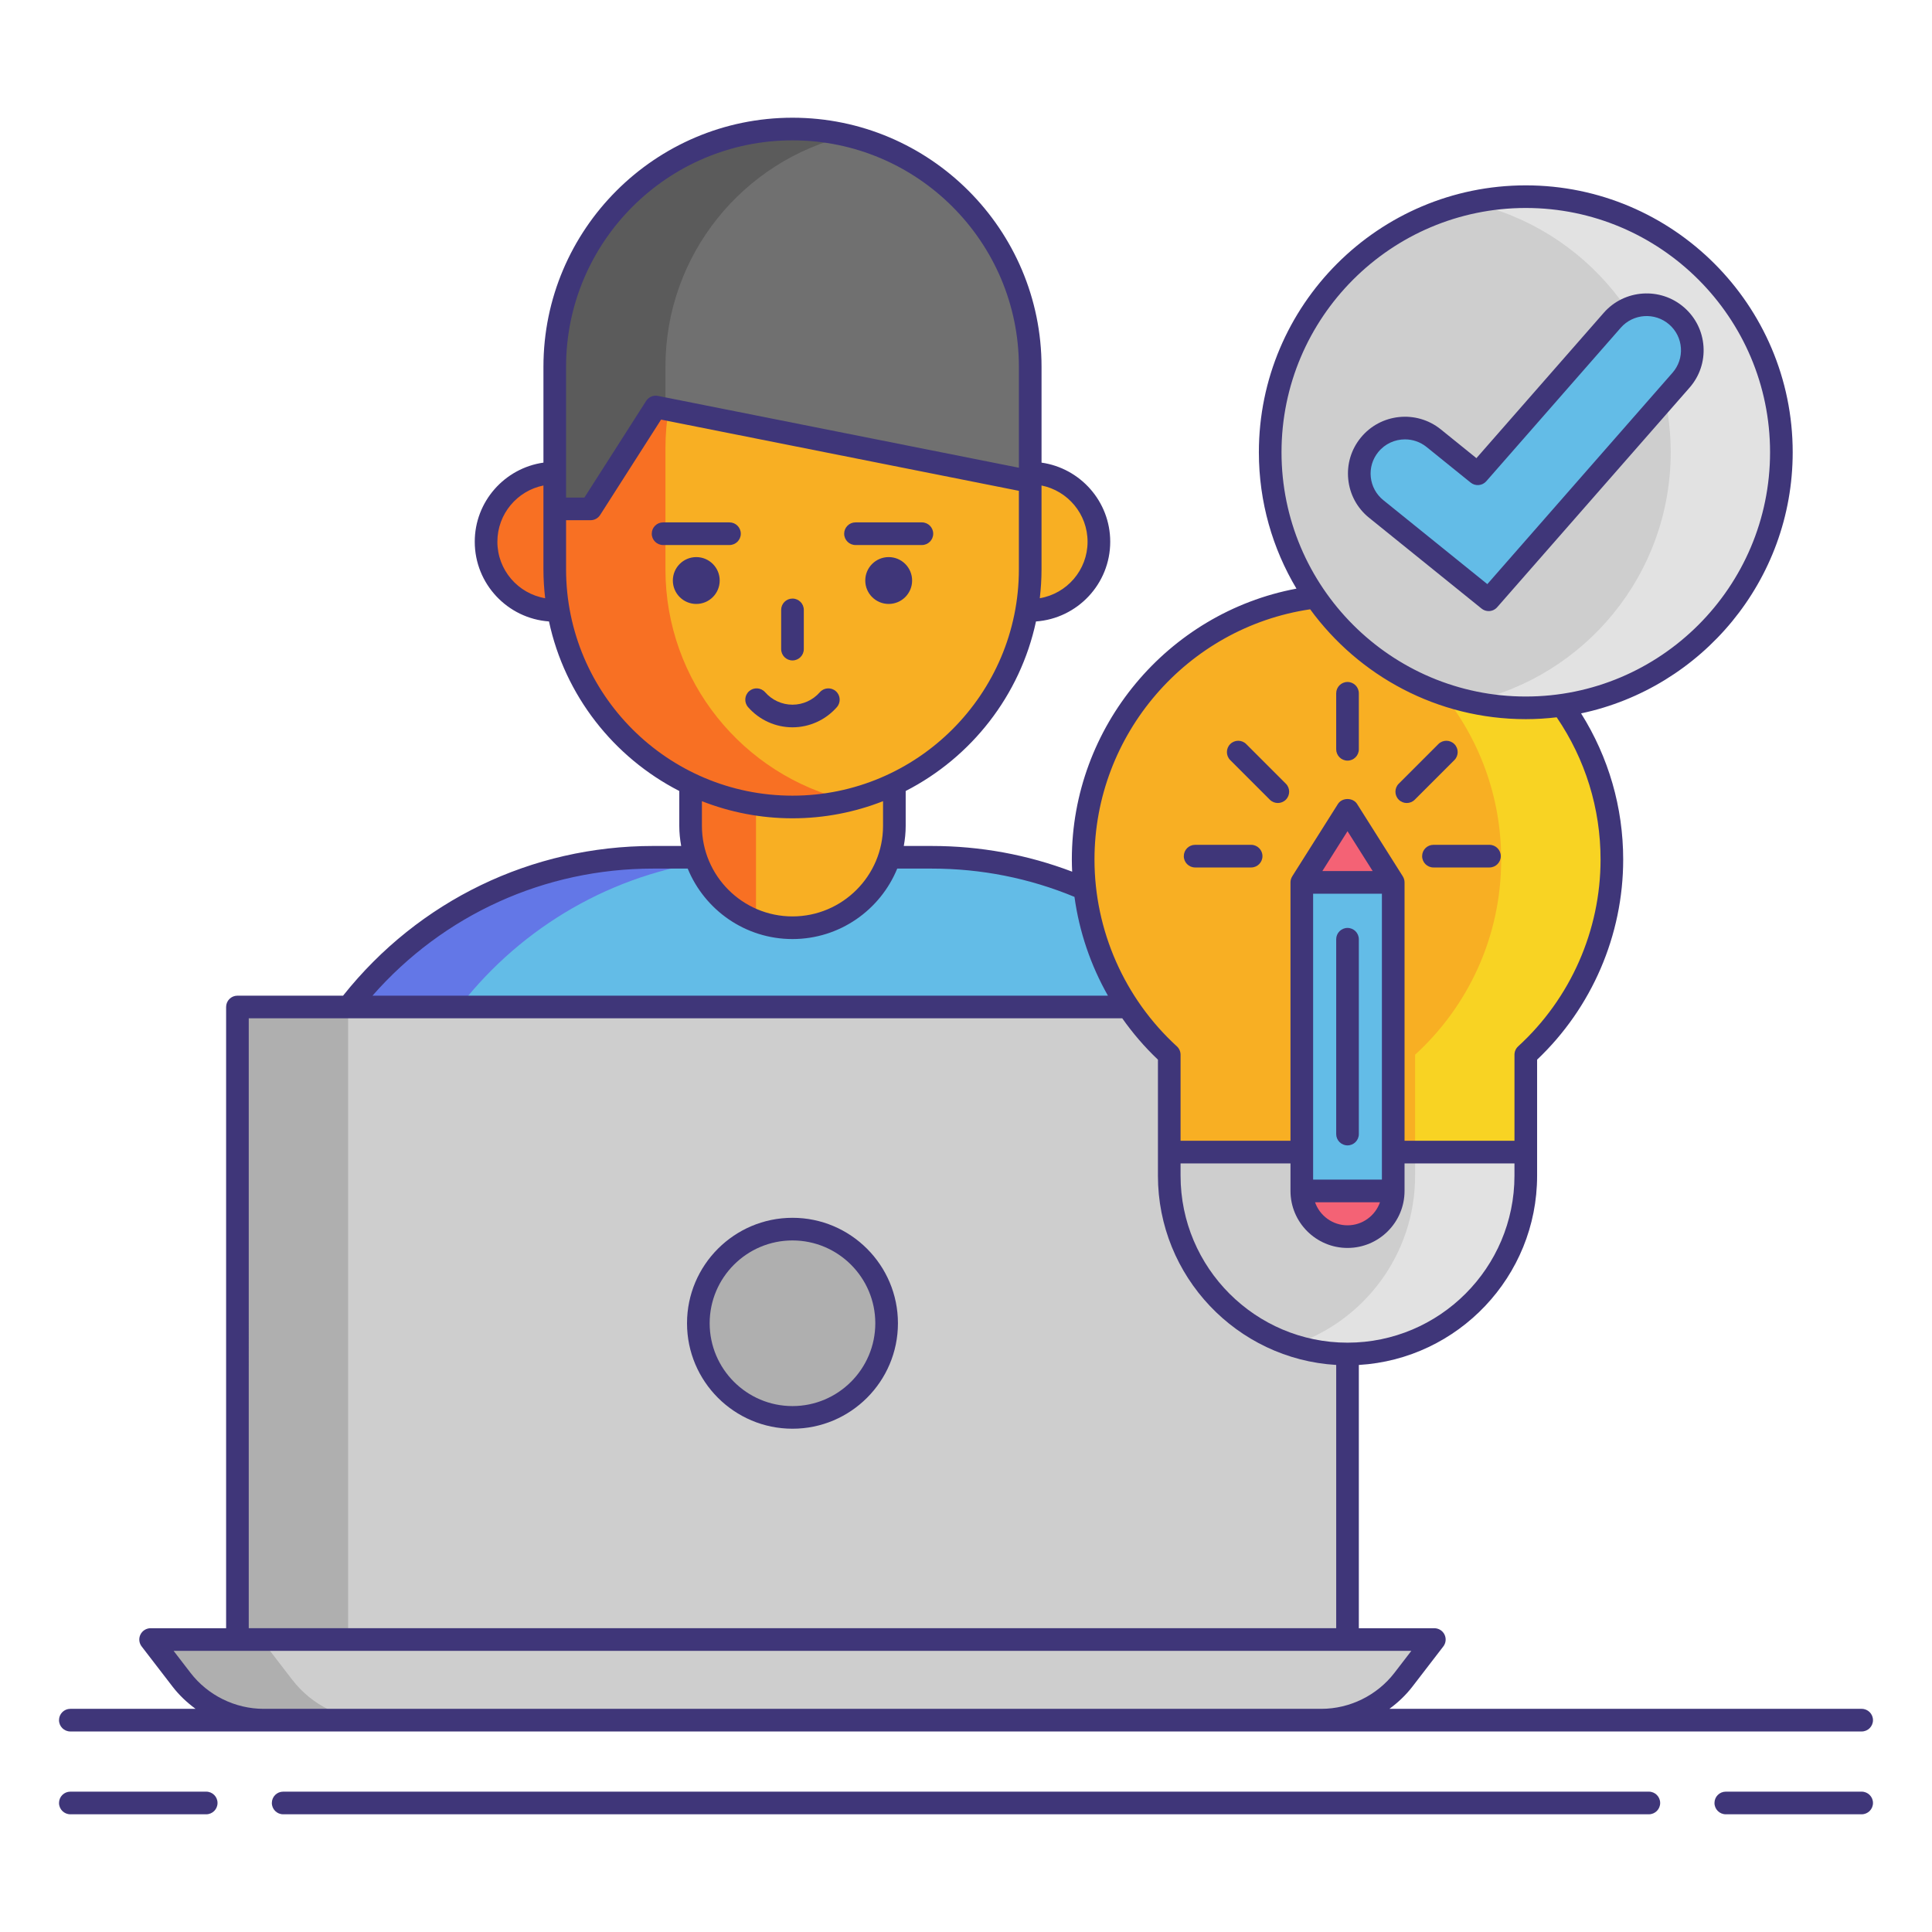 <svg id="Layer_1" height="512" viewBox="0 0 256 256" width="512" xmlns="http://www.w3.org/2000/svg"><g><g><g><g><circle cx="136.508" cy="71.781" fill="#f8af23" r="9.101"/><circle cx="73.508" cy="71.781" fill="#f87023" r="9.101"/><path d="m174.463 210.584h-138.911v-45.993c0-28.165 22.832-50.997 50.997-50.997h36.918c28.165 0 50.997 22.832 50.997 50.997v45.993z" fill="#63bce7"/><g><path d="m101.216 113.594h-14.667c-28.165 0-50.997 22.832-50.997 50.997v45.992h14.667v-45.992c0-28.165 22.832-50.997 50.997-50.997z" fill="#6377e7"/></g><path d="m105.008 122.93c-7.456 0-13.5-6.044-13.5-13.5v-11c0-7.456 6.044-13.5 13.5-13.5 7.456 0 13.5 6.044 13.5 13.5v11c0 7.456-6.044 13.5-13.5 13.5z" fill="#f8af23"/><path d="m91.508 98.43v11c0 5.75 3.602 10.648 8.667 12.593v-36.186c-5.066 1.946-8.667 6.843-8.667 12.593z" fill="#f87023"/><path d="m31.462 133.43h147.091v83.817h-147.091z" fill="#cecece"/><g><path d="m31.462 133.43h14.667v83.817h-14.667z" fill="#afafaf"/></g><path d="m175.084 227.93h-140.153c-4.26 0-8.278-1.979-10.875-5.355l-4.098-5.328h170.1l-4.098 5.328c-2.598 3.377-6.616 5.355-10.876 5.355z" fill="#cecece"/><g><path d="m38.723 222.575-4.098-5.328h-14.667l4.098 5.328c2.597 3.376 6.615 5.355 10.875 5.355h14.667c-4.26 0-8.278-1.978-10.875-5.355z" fill="#afafaf"/></g><path d="m105.008 106.93c-17.397 0-31.5-14.103-31.5-31.5v-16c0-17.397 14.103-31.5 31.5-31.5 17.397 0 31.5 14.103 31.5 31.5v16c0 17.397-14.103 31.5-31.5 31.5z" fill="#f8af23"/><g><path d="m88.174 75.43v-16c0-14.871 10.308-27.327 24.167-30.633-2.354-.562-4.807-.867-7.333-.867-17.397 0-31.5 14.103-31.5 31.5v16c0 17.397 14.103 31.5 31.5 31.5 2.526 0 4.979-.306 7.333-.867-13.858-3.306-24.167-15.762-24.167-30.633z" fill="#f87023"/></g><path d="m73.508 67.43h4.75l8.625-13.5 49.625 9.875v-15.208c0-17.397-14.103-31.5-31.5-31.5-17.397 0-31.5 14.103-31.5 31.5z" fill="#707070"/><g><path d="m112.341 17.964c-2.354-.562-4.807-.867-7.333-.867-17.397 0-31.5 14.103-31.5 31.5v18.833h4.75l8.625-13.5 1.292.257v-5.59c-.001-14.871 10.308-27.327 24.166-30.633z" fill="#5b5b5b"/></g></g></g><g><g><path d="m213.582 113.894c0-19.346-15.683-35.028-35.028-35.028s-35.028 15.683-35.028 35.028c0 10.243 4.398 19.457 11.407 25.862v16.033c0 13.046 10.576 23.622 23.622 23.622 13.046 0 23.622-10.576 23.622-23.622v-16.033c7.007-6.405 11.405-15.619 11.405-25.862z" fill="#f8af23"/><g><path d="m178.553 78.866c-2.516 0-4.968.271-7.333.775 15.824 3.372 27.695 17.424 27.695 34.253 0 10.243-4.398 19.457-11.407 25.862v16.033c0 10.485-6.834 19.369-16.288 22.455 2.309.754 4.772 1.167 7.333 1.167 13.046 0 23.622-10.576 23.622-23.622v-16.033c7.009-6.405 11.407-15.62 11.407-25.862 0-19.346-15.683-35.028-35.029-35.028z" fill="#f8d323"/></g><path d="m154.932 155.789c0 13.046 10.576 23.622 23.622 23.622 13.046 0 23.622-10.576 23.622-23.622v-3.131h-47.243v3.131z" fill="#cecece"/><g><path d="m187.508 152.659v3.131c0 10.485-6.834 19.369-16.288 22.455 2.309.754 4.772 1.167 7.333 1.167 13.046 0 23.622-10.576 23.622-23.622v-3.131z" fill="#e2e2e2"/></g></g><g><path d="m172.497 116.921h12.114v40.883h-12.114z" fill="#63bce7"/><g fill="#f46275"><path d="m184.61 157.804c0 3.345-2.712 6.057-6.057 6.057s-6.057-2.712-6.057-6.057z"/><path d="m172.497 116.921 6.056-9.59 6.057 9.59z"/></g></g></g><circle cx="105.008" cy="175.339" fill="#afafaf" r="12.474"/></g><circle cx="202.175" cy="59.925" fill="#cecece" r="33.867"/><g><path d="m202.175 26.058c-2.519 0-4.971.284-7.333.805 15.177 3.352 26.534 16.877 26.534 33.062s-11.357 29.71-26.534 33.062c2.362.521 4.814.805 7.333.805 18.704 0 33.867-15.163 33.867-33.867s-15.163-33.867-33.867-33.867z" fill="#e2e2e2"/></g><g><path d="m213.629 42.441-17.817 20.339-5.839-4.717c-2.6-2.099-6.41-1.698-8.511.893-2.104 2.586-1.705 6.385.891 8.484l14.904 12.033 25.489-29.093c2.199-2.509 1.94-6.321-.579-8.513-2.514-2.19-6.343-1.935-8.538.574z" fill="#63bce7"/><g fill="#3f3679"><path d="m27.323 237.403h-18.003c-.829 0-1.5.671-1.5 1.5s.671 1.5 1.5 1.5h18.003c.829 0 1.5-.671 1.5-1.5s-.671-1.5-1.5-1.5z"/><path d="m246.68 237.403h-18.003c-.829 0-1.5.671-1.5 1.5s.671 1.5 1.5 1.5h18.003c.829 0 1.5-.671 1.5-1.5s-.671-1.5-1.5-1.5z"/><path d="m218.479 237.403h-180.958c-.829 0-1.5.671-1.5 1.5s.671 1.5 1.5 1.5h180.959c.829 0 1.5-.671 1.5-1.5s-.672-1.5-1.501-1.5z"/><path d="m246.68 229.43c.829 0 1.5-.671 1.5-1.5s-.671-1.5-1.5-1.5h-62.576c1.135-.834 2.173-1.808 3.044-2.94l4.098-5.328c.349-.453.409-1.064.157-1.577s-.774-.837-1.346-.837h-10.004v-34.885c13.156-.779 23.622-11.725 23.622-25.073v-15.38c7.257-6.881 11.406-16.506 11.406-26.515 0-6.916-1.937-13.565-5.58-19.369 15.997-3.384 28.041-17.61 28.041-34.599 0-19.501-15.866-35.367-35.367-35.367s-35.367 15.866-35.367 35.367c0 6.598 1.821 12.777 4.98 18.069-17.092 3.205-29.763 18.32-29.763 35.899 0 .536.018 1.071.042 1.604-5.934-2.252-12.179-3.404-18.6-3.404h-3.709c.156-.866.251-1.754.251-2.664v-4.621c8.696-4.458 15.166-12.657 17.266-22.465 5.488-.395 9.836-4.975 9.836-10.563 0-5.335-3.965-9.75-9.101-10.482v-1.87-10.833c0-18.196-14.804-33-33-33s-33 14.804-33 33v10.833 1.869c-5.136.733-9.102 5.148-9.102 10.482 0 5.587 4.348 10.168 9.836 10.563 2.1 9.808 8.57 18.007 17.266 22.465v4.621c0 .91.095 1.798.251 2.664h-3.71c-16.105 0-31.062 7.229-41.092 19.836h-13.997c-.829 0-1.5.671-1.5 1.5v82.317h-10.004c-.571 0-1.093.325-1.346.837s-.191 1.125.157 1.577l4.099 5.328c.871 1.133 1.909 2.106 3.044 2.94h-16.592c-.829 0-1.5.671-1.5 1.5s.671 1.5 1.5 1.5h25.611 140.153 71.596zm-68.127-51.519c-12.198 0-22.122-9.924-22.122-22.122v-1.631h14.565v3.645c0 4.167 3.39 7.557 7.557 7.557s7.557-3.39 7.557-7.557v-3.645h14.565v1.631c0 12.198-9.924 22.122-22.122 22.122zm-3.335-62.49 3.335-5.281 3.335 5.281zm7.892 40.883h-9.114v-37.883h9.114zm-.253 3c-.622 1.778-2.316 3.057-4.304 3.057s-3.682-1.279-4.303-3.057zm19.318-131.746c17.847 0 32.367 14.52 32.367 32.367s-14.52 32.367-32.367 32.367-32.367-14.52-32.367-32.367 14.52-32.367 32.367-32.367zm-28.571 53.177c6.438 8.815 16.845 14.557 28.572 14.557 1.386 0 2.751-.089 4.095-.245 3.794 5.569 5.811 12.071 5.811 18.846 0 9.391-3.979 18.414-10.918 24.755-.311.284-.488.686-.488 1.107v11.402h-14.566v-34.238c0-.295-.088-.569-.236-.801h.004l-6.057-9.59c-.55-.87-1.987-.871-2.536 0l-6.057 9.59h.004c-.147.232-.236.505-.236.801v34.238h-14.565v-11.402c0-.421-.177-.823-.488-1.107-6.939-6.341-10.918-15.364-10.918-24.755 0-16.565 12.258-30.742 28.579-33.158zm-29.495-8.954c0 3.758-2.744 6.879-6.331 7.487.147-1.26.23-2.539.23-3.838v-11.1c3.475.699 6.101 3.773 6.101 7.451zm-69.101-23.184c0-16.542 13.458-30 30-30s30 13.458 30 30v10.833 2.547l-47.832-9.518c-.609-.121-1.225.143-1.557.664l-8.183 12.807h-2.428v-6.5zm-9.102 23.184c0-3.678 2.626-6.752 6.102-7.451v3.1 8c0 1.299.084 2.578.23 3.838-3.588-.607-6.332-3.729-6.332-7.487zm9.102 3.649v-6.5h3.25c.512 0 .988-.261 1.264-.692l8.073-12.636 47.413 9.435v10.393c0 16.542-13.458 30-30 30s-30-13.458-30-30zm30 33c4.233 0 8.278-.81 12-2.269v3.269c0 6.617-5.383 12-12 12s-12-5.383-12-12v-3.269c3.722 1.459 7.767 2.269 12 2.269zm-18.459 6.664h4.578c2.24 5.47 7.615 9.336 13.881 9.336s11.641-3.866 13.881-9.336h4.577c6.552 0 12.911 1.265 18.908 3.747.635 4.617 2.146 9.061 4.433 13.089h-97.447c9.414-10.731 22.817-16.836 37.189-16.836zm-53.587 19.836h115.743c1.383 1.965 2.961 3.805 4.727 5.479v15.38c0 13.348 10.466 24.294 23.622 25.073v34.885h-144.092zm1.969 91.5c-3.768 0-7.389-1.783-9.686-4.77l-2.241-2.913h8.458 147.091 8.458l-2.241 2.913c-2.297 2.986-5.918 4.77-9.686 4.77z"/><path d="m92.26 73.818c-1.715 0-3.104 1.39-3.104 3.104s1.39 3.104 3.104 3.104 3.104-1.39 3.104-3.104-1.39-3.104-3.104-3.104z"/><path d="m117.756 73.818c-1.715 0-3.104 1.39-3.104 3.104s1.39 3.104 3.104 3.104 3.104-1.39 3.104-3.104-1.39-3.104-3.104-3.104z"/><path d="m105.008 87.511c.829 0 1.5-.671 1.5-1.5v-5.197c0-.829-.671-1.5-1.5-1.5s-1.5.671-1.5 1.5v5.197c0 .829.671 1.5 1.5 1.5z"/><path d="m110.89 93.701c.546-.623.484-1.571-.139-2.117-.625-.546-1.571-.483-2.117.139-.92 1.049-2.242 1.651-3.626 1.651s-2.706-.602-3.626-1.651c-.548-.623-1.495-.686-2.117-.139-.623.546-.685 1.494-.139 2.117 1.49 1.698 3.634 2.672 5.882 2.672s4.392-.974 5.882-2.672z"/><path d="m96.659 69.219h-8.798c-.829 0-1.5.671-1.5 1.5s.671 1.5 1.5 1.5h8.798c.829 0 1.5-.671 1.5-1.5s-.672-1.5-1.5-1.5z"/><path d="m113.357 72.219h8.798c.829 0 1.5-.671 1.5-1.5s-.671-1.5-1.5-1.5h-8.798c-.829 0-1.5.671-1.5 1.5s.671 1.5 1.5 1.5z"/><path d="m178.553 151.77c.829 0 1.5-.671 1.5-1.5v-25.814c0-.829-.671-1.5-1.5-1.5s-1.5.671-1.5 1.5v25.814c0 .828.672 1.5 1.5 1.5z"/><path d="m178.553 100.786c.829 0 1.5-.671 1.5-1.5v-7.421c0-.829-.671-1.5-1.5-1.5s-1.5.671-1.5 1.5v7.421c0 .828.672 1.5 1.5 1.5z"/><path d="m158.361 114.944h7.421c.829 0 1.5-.671 1.5-1.5s-.671-1.5-1.5-1.5h-7.421c-.829 0-1.5.671-1.5 1.5s.671 1.5 1.5 1.5z"/><path d="m188.44 113.444c0 .829.671 1.5 1.5 1.5h7.421c.829 0 1.5-.671 1.5-1.5s-.671-1.5-1.5-1.5h-7.421c-.829 0-1.5.671-1.5 1.5z"/><path d="m168.259 105.963c.293.293.677.439 1.061.439s.768-.146 1.061-.439c.586-.585.586-1.536 0-2.121l-5.248-5.248c-.586-.586-1.535-.586-2.121 0-.586.585-.586 1.536 0 2.121z"/><path d="m186.402 106.403c.384 0 .768-.146 1.061-.439l5.248-5.248c.586-.585.586-1.536 0-2.121-.586-.586-1.535-.586-2.121 0l-5.248 5.248c-.586.585-.586 1.536 0 2.121.292.292.676.439 1.06.439z"/><path d="m105.008 161.365c-7.705 0-13.974 6.269-13.974 13.974s6.269 13.974 13.974 13.974 13.974-6.269 13.974-13.974-6.269-13.974-13.974-13.974zm0 24.948c-6.051 0-10.974-4.923-10.974-10.974s4.923-10.974 10.974-10.974 10.974 4.923 10.974 10.974-4.923 10.974-10.974 10.974z"/><path d="m181.41 68.606 14.904 12.034c.277.224.61.333.942.333.418 0 .833-.174 1.129-.512l25.488-29.093c1.328-1.516 1.984-3.456 1.849-5.464-.136-2.009-1.049-3.845-2.57-5.169-3.135-2.73-7.914-2.409-10.651.718l-16.867 19.254-4.718-3.812c-3.238-2.614-8.001-2.113-10.617 1.113-1.27 1.561-1.854 3.522-1.646 5.523.208 2.004 1.187 3.806 2.757 5.075zm1.216-8.706c.897-1.107 2.213-1.681 3.541-1.681 1.007 0 2.02.331 2.863 1.011l5.839 4.717c.625.506 1.541.428 2.071-.179l17.817-20.338c1.65-1.885 4.532-2.079 6.424-.432.916.797 1.465 1.901 1.547 3.109.082 1.207-.313 2.373-1.112 3.284l-24.538 28.009-13.783-11.128c-.944-.763-1.533-1.848-1.659-3.052-.126-1.202.226-2.38.99-3.32z"/></g></g></g></svg>